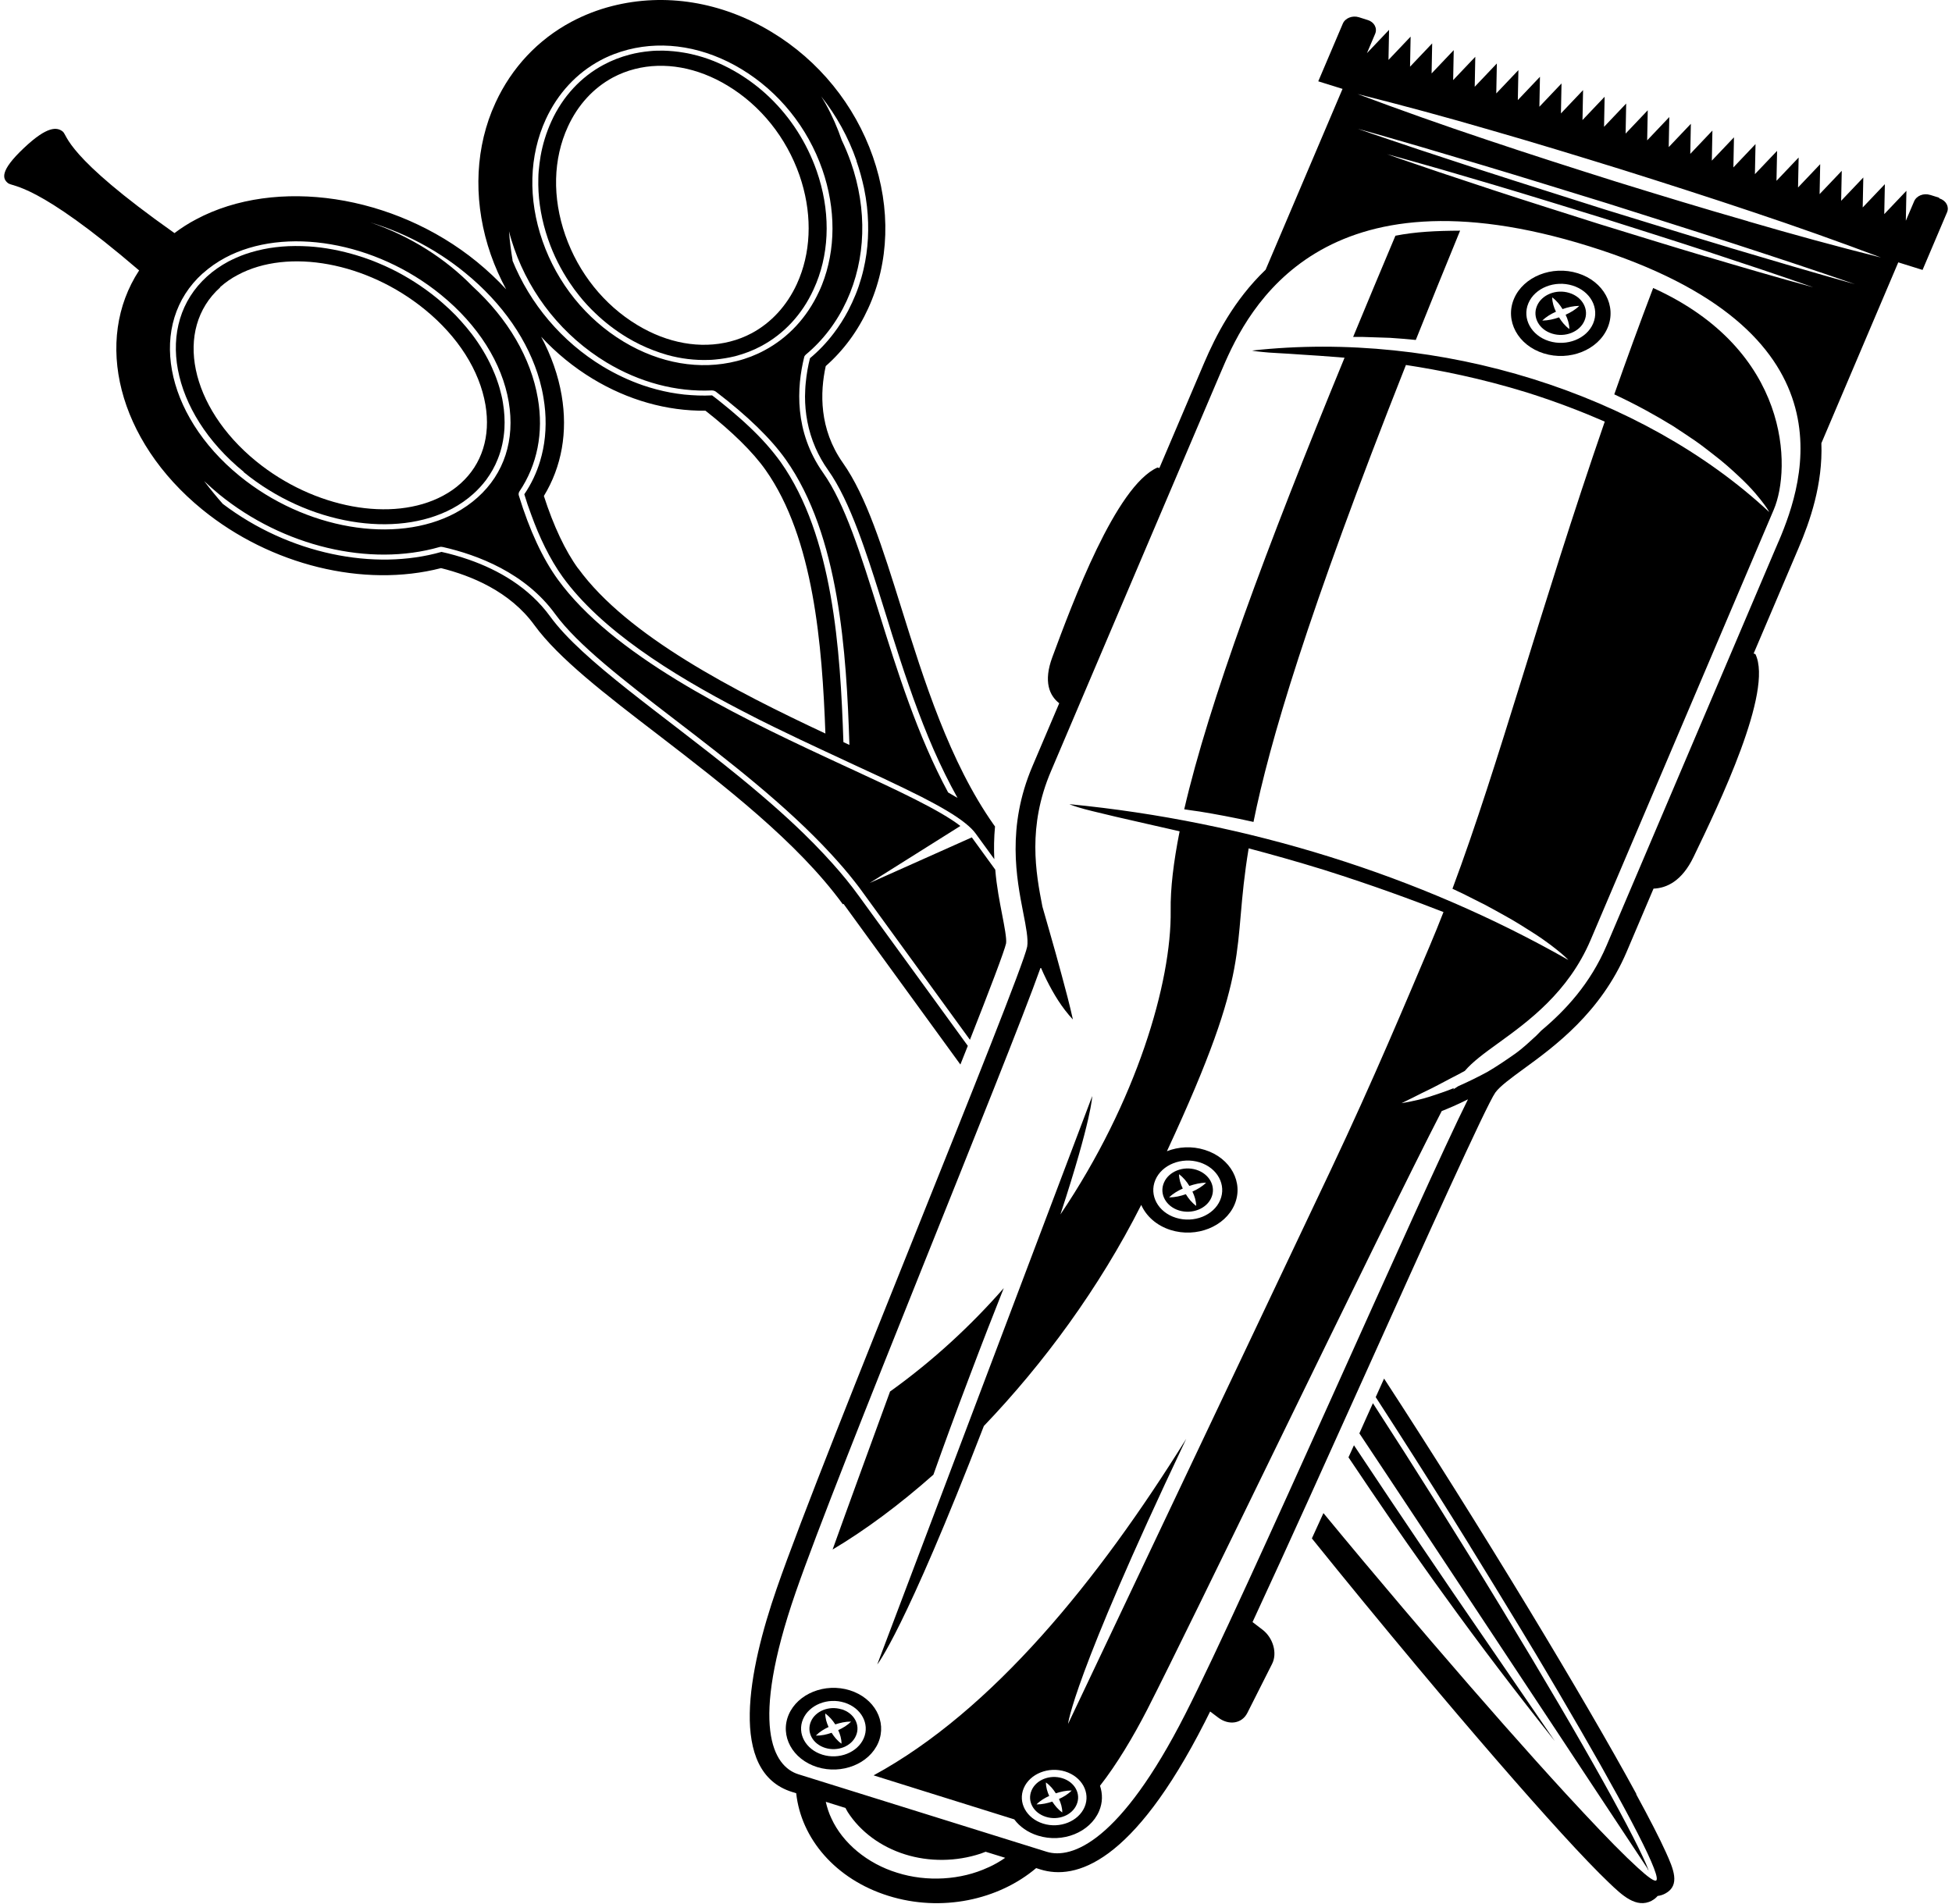<svg width="165" height="161" viewBox="0 0 165 161" fill="none" xmlns="http://www.w3.org/2000/svg">
<path d="M46.342 20.262C46.79 21.567 47.408 22.787 48.164 23.914C48.412 24.288 48.682 24.656 48.96 24.997C49.379 25.526 49.837 26.021 50.324 26.481C51.131 27.257 52.027 27.941 52.983 28.521C53.719 28.964 54.475 29.331 55.242 29.62C55.622 29.766 56.009 29.895 56.397 30.006C57.553 30.329 58.727 30.466 59.874 30.431C60.063 30.431 60.252 30.415 60.441 30.397C61.008 30.346 61.575 30.253 62.134 30.117C62.919 29.911 63.656 29.63 64.353 29.255C66.266 28.23 67.8 26.592 68.764 24.485C68.845 24.305 68.923 24.118 69.004 23.93C70.159 21.055 70.168 17.711 69.034 14.452C68.197 12.063 66.823 9.929 65.052 8.231C64.245 7.455 63.348 6.773 62.393 6.193C61.286 5.528 60.142 5.024 58.978 4.708C58.589 4.606 58.2 4.512 57.812 4.452C57.234 4.35 56.648 4.299 56.07 4.281C55.682 4.281 55.304 4.281 54.924 4.324C54.357 4.375 53.789 4.47 53.242 4.613C52.456 4.819 51.719 5.101 51.022 5.477C50.065 5.988 49.209 6.653 48.463 7.455C48.094 7.857 47.745 8.291 47.438 8.76C47.127 9.231 46.849 9.725 46.611 10.254C46.182 11.192 45.874 12.181 45.694 13.207C45.624 13.616 45.575 14.034 45.535 14.452C45.516 14.665 45.505 14.87 45.505 15.083C45.465 16.568 45.675 18.102 46.133 19.622C46.202 19.844 46.272 20.056 46.342 20.271V20.262ZM48.005 10.705C48.85 8.864 50.164 7.438 51.808 6.551C52.386 6.244 53.012 5.997 53.66 5.835C56.16 5.195 58.948 5.69 61.507 7.242C64.304 8.931 66.464 11.627 67.579 14.819C68.615 17.804 68.615 20.893 67.57 23.512C67.5 23.683 67.43 23.845 67.36 24.007C66.515 25.841 65.2 27.275 63.556 28.163C62.979 28.47 62.352 28.717 61.705 28.879C59.205 29.519 56.419 29.024 53.86 27.472C51.06 25.781 48.901 23.085 47.786 19.895C46.671 16.695 46.749 13.436 48.005 10.705Z" fill="black"/>
<path d="M139.35 158.109C138.433 155.695 134.192 147.924 126.854 135.851C123.269 129.947 119.585 124.093 116.051 118.634C115.673 119.477 115.284 120.323 114.906 121.184C115.673 122.344 116.448 123.513 117.236 124.691C118.102 125.996 118.977 127.311 119.844 128.625C124.136 135.108 128.347 141.472 131.754 146.619C132.329 147.497 132.888 148.333 133.414 149.134C134.51 150.789 135.487 152.265 136.313 153.519C138.195 156.37 139.329 158.077 139.329 158.077L139.191 157.973C139.25 158.024 139.299 158.068 139.35 158.119V158.109Z" fill="black"/>
<path d="M71.303 76.419L81.18 90C81.388 89.464 81.599 88.935 81.807 88.422C75.444 79.669 72.588 75.735 72.588 75.735C71.921 74.813 71.184 73.91 70.388 73.023C70.137 72.741 69.878 72.468 69.621 72.186C69.082 71.607 68.514 71.034 67.937 70.471C67.07 69.627 66.166 68.8 65.229 67.98C64.611 67.435 63.974 66.906 63.347 66.376C63.029 66.111 62.71 65.847 62.392 65.591C55.999 60.387 49.248 55.891 46.511 52.128C44.697 49.628 42.089 48.178 39.659 47.325C38.852 47.043 38.056 46.821 37.319 46.66C31.655 48.279 24.445 46.856 18.83 42.598C18.271 41.966 17.753 41.326 17.256 40.67C17.664 41.053 18.082 41.429 18.53 41.797C23.927 46.198 31.245 47.947 37.151 46.249C37.24 46.223 37.34 46.223 37.44 46.249C40.377 46.916 44.4 48.434 46.929 51.915C48.819 54.508 52.644 57.46 57.074 60.865C61.515 64.277 66.425 68.056 70.247 72.203C70.955 72.972 71.632 73.748 72.248 74.541C72.507 74.864 72.747 75.19 72.985 75.522L81.987 87.909C83.669 83.645 84.914 80.376 85.043 79.754C85.103 79.353 84.895 78.286 84.714 77.348C84.506 76.264 84.247 74.977 84.128 73.526L82.355 71.085L82.147 70.796L74.928 74.021L73.514 74.652L81.18 69.831C79.437 68.484 75.873 66.827 71.851 64.968L71.7 64.9C71.581 64.84 71.462 64.79 71.333 64.73C70.836 64.499 70.326 64.26 69.81 64.021C61.793 60.292 51.767 55.344 47.156 48.997C45.873 47.23 44.758 44.833 43.852 41.88C43.822 41.77 43.841 41.659 43.901 41.557C45.415 39.313 45.963 36.583 45.464 33.682C44.886 30.27 42.936 26.943 39.929 24.194C37.667 21.874 34.7 19.964 31.296 18.802C32.908 19.289 34.511 19.964 36.034 20.826C36.493 21.08 36.941 21.355 37.379 21.643C38.047 22.08 38.685 22.549 39.311 23.06C42.488 25.645 44.688 28.844 45.623 32.189C45.752 32.667 45.863 33.145 45.941 33.631C46.003 34.007 46.052 34.382 46.082 34.758C46.141 35.5 46.133 36.225 46.062 36.932C45.992 37.641 45.852 38.323 45.653 38.988C45.355 39.979 44.907 40.926 44.319 41.788C44.489 42.358 44.688 42.947 44.918 43.553C45.574 45.362 46.451 47.239 47.566 48.783C50.792 53.228 56.656 56.949 62.689 60.079C63.615 60.566 64.552 61.036 65.478 61.488C66.941 62.205 68.385 62.886 69.78 63.535C70.296 63.773 70.806 64.013 71.303 64.242C71.473 64.32 71.641 64.397 71.811 64.482C72.787 64.935 73.732 65.369 74.629 65.787C75.803 66.342 76.888 66.862 77.865 67.356C79.466 68.176 80.773 68.927 81.628 69.627C81.987 69.916 82.266 70.191 82.465 70.463C82.465 70.463 82.973 71.163 84.047 72.639C84.007 71.768 84.018 70.847 84.107 69.874L84.007 69.738C80.265 64.431 78.092 57.494 76.181 51.377C74.599 46.318 73.236 41.95 71.243 39.126C69.232 36.267 69.311 33.171 69.799 30.951C71.314 29.613 72.518 27.975 73.384 26.081C75.177 22.182 75.315 17.626 73.781 13.239C72.248 8.855 69.211 5.11 65.218 2.703C60.988 0.143 56.208 -0.624 51.748 0.51C50.533 0.818 49.378 1.27 48.303 1.841C45.474 3.352 43.255 5.715 41.889 8.675C41.781 8.915 41.671 9.162 41.571 9.409C40.088 13.121 40.059 17.421 41.482 21.516C41.84 22.54 42.278 23.521 42.785 24.459C42.04 23.649 41.212 22.872 40.316 22.138C33.327 16.439 23.341 14.93 16.57 18.548C15.923 18.888 15.315 19.28 14.748 19.707C5.457 13.147 5.727 11.449 5.298 11.116C4.83 10.749 4.023 10.613 2.002 12.532C-0.029 14.452 0.209 15.117 0.678 15.485C1.105 15.817 3.078 15.415 11.76 22.863C7.897 28.759 9.927 37.223 17.086 43.068C22.882 47.794 30.759 49.714 37.281 48.032C39.819 48.665 43.096 49.995 45.166 52.844C47.207 55.651 51.13 58.672 55.681 62.161C61.177 66.393 67.41 71.189 71.243 76.451L71.303 76.419ZM48.881 48.083C47.785 46.581 46.789 44.467 45.973 41.933C47.485 39.45 48.004 36.523 47.475 33.427C47.188 31.736 46.6 30.073 45.744 28.47C47.018 29.842 48.481 31.046 50.104 32.027C53.081 33.827 56.367 34.758 59.633 34.723C61.893 36.498 63.647 38.221 64.711 39.732C68.784 45.498 69.5 54.568 69.77 62.017C62.143 58.441 53.041 53.791 48.881 48.067V48.083ZM72.388 13.59C72.658 14.357 72.866 15.134 73.036 15.91C73.144 16.432 73.225 16.942 73.284 17.462C73.484 19.271 73.395 21.055 72.996 22.762C72.885 23.247 72.747 23.725 72.588 24.194C72.428 24.665 72.24 25.125 72.029 25.578C71.921 25.806 71.811 26.037 71.692 26.268C71.333 26.943 70.933 27.573 70.485 28.163C69.888 28.955 69.211 29.664 68.466 30.286C68.306 30.919 68.177 31.626 68.107 32.369C68.066 32.744 68.058 33.127 68.047 33.52C68.047 34.894 68.285 36.378 68.933 37.863C69.211 38.494 69.559 39.133 70.007 39.757C70.944 41.079 71.751 42.828 72.518 44.842C72.847 45.703 73.165 46.625 73.484 47.572C74.011 49.159 74.539 50.857 75.087 52.615C75.196 52.964 75.306 53.322 75.414 53.673C75.644 54.38 75.873 55.096 76.103 55.815C76.221 56.173 76.34 56.538 76.461 56.898C76.71 57.622 76.958 58.347 77.218 59.072C77.744 60.523 78.303 61.965 78.921 63.381C79.537 64.78 80.203 66.146 80.94 67.46C80.681 67.305 80.424 67.153 80.144 66.998C77.555 62.195 75.843 56.727 74.299 51.786C72.755 46.856 71.432 42.598 69.581 39.979C67.111 36.481 67.351 32.727 67.977 30.193C67.996 30.108 68.047 30.039 68.117 29.979C69.581 28.759 70.744 27.224 71.573 25.423C73.195 21.891 73.325 17.728 71.921 13.708C71.7 13.078 71.443 12.456 71.154 11.858C70.795 10.809 70.347 9.785 69.789 8.778C69.67 8.564 69.54 8.36 69.411 8.146C70.695 9.767 71.711 11.601 72.399 13.581L72.388 13.59ZM46.141 10.074C47.148 7.898 48.74 6.175 50.752 5.101C51.478 4.708 52.274 4.41 53.092 4.197C56.199 3.403 59.593 3.983 62.67 5.842C65.836 7.755 68.266 10.765 69.51 14.332C70.666 17.659 70.655 21.114 69.481 24.076C69.4 24.272 69.322 24.468 69.232 24.647C68.226 26.832 66.633 28.546 64.622 29.62C63.895 30.013 63.107 30.32 62.281 30.526C59.174 31.318 55.781 30.738 52.703 28.879C49.537 26.968 47.107 23.947 45.863 20.389C44.618 16.824 44.718 13.163 46.141 10.074ZM43.463 21.004C44.867 25.023 47.636 28.444 51.259 30.637C54.058 32.325 57.144 33.145 60.162 33.009C60.291 33.009 60.419 33.042 60.519 33.12C63.178 35.151 65.17 37.087 66.425 38.861C70.944 45.269 71.551 55.175 71.8 62.981C71.632 62.904 71.462 62.826 71.292 62.741C71.033 54.884 70.407 45.329 65.996 39.074C65.628 38.563 65.21 38.043 64.762 37.539C64.314 37.036 63.825 36.541 63.318 36.063C63.059 35.823 62.81 35.585 62.54 35.354C62.022 34.894 61.495 34.451 60.967 34.032C60.708 33.818 60.451 33.622 60.192 33.427C59.414 33.469 58.629 33.434 57.841 33.358C57.452 33.316 57.055 33.256 56.666 33.187C55.889 33.042 55.114 32.838 54.337 32.573C53.181 32.173 52.056 31.644 50.96 30.986C47.507 28.895 44.807 25.723 43.293 21.969C43.304 21.994 43.314 22.02 43.334 22.045C43.193 21.209 43.085 20.382 43.026 19.553C43.145 20.04 43.293 20.518 43.463 21.004ZM17.146 23.111C17.704 22.609 18.341 22.163 19.038 21.789C24.078 19.102 31.744 20.415 37.27 24.919C40.416 27.479 42.448 30.704 43.004 33.989C43.544 37.181 42.618 40.046 40.377 42.051C39.819 42.555 39.182 42.998 38.485 43.375C33.445 46.062 25.779 44.747 20.253 40.242C13.852 35.021 12.448 27.335 17.137 23.111H17.146Z" fill="black"/>
<path d="M138.323 151.678C136.142 147.667 132.886 142.079 129.182 135.962C125.13 129.281 120.968 122.651 116.994 116.552C116.765 117.072 116.527 117.592 116.287 118.121C118.479 121.501 120.668 124.947 122.779 128.325C123.249 129.085 123.716 129.836 124.183 130.586C124.213 130.646 124.253 130.697 124.283 130.757C124.99 131.901 125.687 133.035 126.375 134.16C126.404 134.22 126.445 134.28 126.483 134.34C127.16 135.449 127.827 136.551 128.486 137.625C128.524 137.685 128.556 137.745 128.594 137.803C129.012 138.496 129.42 139.178 129.83 139.852C130.089 140.278 130.338 140.705 130.586 141.123C130.975 141.779 131.353 142.428 131.731 143.059C131.771 143.119 131.801 143.188 131.841 143.248C136.908 151.865 140.285 158.188 140.034 158.929C140.034 158.955 140.005 158.98 139.986 158.989C139.826 159.075 139.289 158.689 138.442 157.913C138.174 157.666 137.864 157.377 137.526 157.051C136.212 155.781 134.449 153.921 132.349 151.643C129.182 148.196 125.268 143.759 121.068 138.861C120.25 137.907 119.424 136.935 118.587 135.953C116.378 133.351 114.117 130.655 111.868 127.925C111.538 128.641 111.22 129.358 110.891 130.066C113.768 133.64 116.765 137.284 119.793 140.91C124.482 146.515 128.823 151.523 132.009 155.014C133.663 156.822 134.997 158.213 135.972 159.142C137.119 160.244 138.312 161.378 139.627 160.694V160.687C139.837 160.576 139.996 160.44 140.115 160.295C140.323 160.269 140.542 160.209 140.763 160.089C142.075 159.389 141.43 157.966 140.812 156.591C140.285 155.423 139.438 153.776 138.304 151.694L138.323 151.678Z" fill="black"/>
<path d="M20.603 39.919C26.061 44.373 33.458 45.541 38.228 42.998C38.876 42.649 39.483 42.231 40.02 41.744C40.417 41.386 40.776 40.993 41.086 40.584C41.494 40.029 41.832 39.441 42.08 38.801C42.399 38.008 42.579 37.154 42.639 36.259C42.679 35.541 42.639 34.799 42.509 34.032C42.48 33.836 42.439 33.63 42.39 33.434C42.299 33.041 42.191 32.642 42.05 32.249C41.921 31.856 41.762 31.464 41.583 31.071C41.146 30.107 40.577 29.16 39.891 28.255C39.612 27.897 39.324 27.539 39.005 27.19C38.846 27.019 38.687 26.839 38.527 26.668C38.198 26.328 37.85 26.003 37.48 25.679C37.302 25.517 37.113 25.363 36.924 25.201C35.728 24.228 34.443 23.41 33.11 22.752C32.732 22.565 32.343 22.394 31.954 22.232C31.765 22.147 31.566 22.08 31.377 22.001C30.988 21.858 30.602 21.72 30.202 21.602C28.828 21.183 27.444 20.918 26.099 20.832C25.713 20.807 25.333 20.8 24.954 20.8C24.198 20.8 23.462 20.867 22.754 20.978C22.047 21.098 21.361 21.269 20.703 21.498C20.216 21.669 19.747 21.883 19.299 22.112C18.651 22.463 18.044 22.881 17.507 23.367C13.007 27.419 14.391 34.834 20.603 39.893V39.919ZM18.602 24.279C19.051 23.879 19.548 23.529 20.106 23.239C24.377 20.953 31.018 22.181 35.898 26.157C38.716 28.451 40.538 31.318 41.035 34.229C41.483 36.89 40.747 39.244 38.944 40.866C38.506 41.267 37.998 41.617 37.442 41.915C33.169 44.202 26.528 42.973 21.65 38.997C16.043 34.425 14.68 27.83 18.613 24.297L18.602 24.279Z" fill="black"/>
<path d="M113.989 123.215C115.214 125.049 116.459 126.883 117.714 128.709C118.559 129.937 119.426 131.166 120.292 132.386C120.889 133.232 121.496 134.084 122.114 134.929C125.102 139.083 128.218 143.163 131.425 147.198L122.781 134.588C121.876 133.257 120.98 131.926 120.073 130.596C119.207 129.307 118.34 128.018 117.474 126.731C116.459 125.22 115.454 123.709 114.448 122.191C114.288 122.533 114.14 122.873 113.98 123.224L113.989 123.215Z" fill="black"/>
<path d="M163.896 16.711L163.169 16.482H163.159C162.6 16.302 161.993 16.549 161.795 17.028L161.097 18.666L161.147 16.131L159.274 18.102L159.325 15.57L157.452 17.54L157.503 15.006L155.63 16.977L155.681 14.443L153.808 16.413L153.859 13.879L151.986 15.85L152.037 13.317L150.164 15.288L150.215 12.754L148.341 14.724L148.392 12.181L146.521 14.153L146.57 11.61L144.699 13.581L144.748 11.038L142.877 13.01L142.926 10.467L141.055 12.437L141.104 9.896L139.233 11.867L139.282 9.323L137.411 11.294L137.459 8.753L135.588 10.723L135.637 8.18L133.766 10.15L133.815 7.618L131.944 9.589L131.993 7.055L130.122 9.025L130.171 6.491L128.3 8.462L128.349 5.928L126.478 7.898L126.527 5.366L124.656 7.336L124.704 4.802L122.833 6.773L122.882 4.239L121.011 6.209L121.06 3.668L119.189 5.638L119.238 3.095L117.367 5.066L117.416 2.524L115.545 4.495L116.241 2.857C116.441 2.379 116.161 1.859 115.604 1.688H115.594L114.867 1.457C114.319 1.286 113.701 1.526 113.504 2.003L111.431 6.875L113.483 7.515L106.982 22.803C104.272 25.406 102.76 28.41 101.794 30.662L98.001 39.57L97.841 39.526C94.316 41.087 90.661 50.959 88.96 55.54C88.172 57.649 88.72 58.818 89.535 59.457L87.267 64.789C85.076 69.934 85.932 74.277 86.49 77.151C86.728 78.354 86.928 79.396 86.828 80.027C86.598 81.281 81.839 93.148 77.638 103.625C72.939 115.34 67.621 128.607 65.65 134.315C63.261 141.217 61.547 149.809 66.943 151.498L67.302 151.608C67.71 155.422 70.609 158.885 75.099 160.285C79.579 161.685 84.398 160.634 87.586 157.938L87.934 158.049C90.91 158.98 95.739 157.58 101.834 145.611C101.972 145.329 102.131 145.022 102.291 144.699L102.968 145.209C103.875 145.9 104.979 145.729 105.438 144.817L107.53 140.67C107.986 139.767 107.619 138.469 106.712 137.778L105.875 137.138C108.774 130.893 112.378 122.882 115.704 115.501C120.353 105.17 125.63 93.456 126.397 92.372C126.786 91.834 127.722 91.152 128.807 90.358C131.396 88.473 135.308 85.615 137.5 80.471L139.77 75.129C140.874 75.088 142.17 74.499 143.155 72.45C145.296 68.005 149.907 58.441 148.382 55.302L148.233 55.251L152.026 46.343C152.992 44.082 154.088 40.951 153.959 37.47L160.459 22.181L162.511 22.821L164.582 17.949C164.781 17.48 164.503 16.951 163.944 16.78L163.896 16.711ZM83.532 157.88C81.232 158.955 78.335 159.125 75.835 158.331C73.327 157.564 71.235 155.831 70.28 153.741C70.061 153.29 69.912 152.812 69.802 152.334L71.465 152.854C71.535 152.965 71.584 153.085 71.654 153.195C72.728 154.868 74.461 156.139 76.502 156.779C78.535 157.418 80.824 157.402 82.905 156.711C83.045 156.659 83.175 156.608 83.313 156.557L84.967 157.069C84.528 157.377 84.05 157.649 83.542 157.88H83.532ZM150.344 45.772L150.066 46.419C147.486 52.486 138.704 73.133 135.816 79.907C134.423 83.183 132.312 85.428 130.281 87.133C130.152 87.269 130.012 87.415 129.852 87.569C129.345 88.029 128.767 88.593 128.049 89.104C127.334 89.607 126.546 90.145 125.73 90.623C124.915 91.067 124.067 91.476 123.26 91.834C123.112 91.929 122.971 92.023 122.833 92.109C122.853 92.065 122.872 92.031 122.903 91.989C122.186 92.287 121.468 92.509 120.86 92.714C120.164 92.943 119.556 93.054 119.138 93.148C118.711 93.225 118.471 93.269 118.471 93.269C118.471 93.269 118.682 93.165 119.06 92.978C119.438 92.807 119.956 92.518 120.593 92.219C121.23 91.92 121.946 91.52 122.723 91.118C123.082 90.94 123.449 90.743 123.819 90.538C124.486 89.762 125.452 89.053 126.656 88.184C129.145 86.382 132.56 83.917 134.452 79.472L149.936 43.084C151.429 39.577 151.34 29.604 139.74 24.348C138.564 27.446 137.47 30.44 136.453 33.341C138.405 34.254 140.048 35.176 141.433 36.028C142.089 36.456 142.697 36.864 143.264 37.248C143.822 37.632 144.311 38.024 144.767 38.375C145.685 39.073 146.4 39.722 146.989 40.277C148.174 41.378 148.76 42.162 149.119 42.633C149.467 43.102 149.548 43.289 149.548 43.289C138.774 33.247 121.627 27.89 105.835 29.638C105.835 29.638 106.056 29.698 106.702 29.757C107.349 29.835 108.415 29.86 110.119 29.987C110.964 30.038 111.971 30.107 113.145 30.2C113.304 30.218 113.483 30.235 113.653 30.244C106.982 46.463 102.193 59.379 100.101 68.423C100.519 68.483 100.946 68.552 101.405 68.611C102.76 68.832 104.283 69.114 105.956 69.49C107.3 62.835 110.475 52.008 118.841 30.858C121.678 31.293 125.093 31.958 129.086 33.187C131.596 33.981 133.766 34.825 135.648 35.645C130.16 51.539 126.745 64.507 122.774 75.139C123.082 75.282 123.381 75.42 123.66 75.557C124.326 75.889 124.944 76.204 125.522 76.495C126.098 76.793 126.607 77.091 127.094 77.356C128.06 77.885 128.846 78.389 129.504 78.807C130.819 79.643 131.564 80.265 132.004 80.632C132.441 81.009 132.571 81.161 132.571 81.161C119.985 74.002 105.408 69.447 90.394 67.989C90.394 67.989 90.582 68.082 91.169 68.261C91.757 68.449 92.732 68.671 94.297 69.047C95.072 69.225 95.998 69.43 97.094 69.687C97.642 69.805 98.23 69.943 98.857 70.087C99.135 70.156 99.413 70.216 99.712 70.283C99.194 72.894 98.927 75.129 98.956 76.98C99.035 83.046 96.079 93.123 89.635 102.678C92.305 94.53 92.324 92.67 92.324 92.67L74.153 140.721C74.153 140.721 76.424 137.992 83.164 120.561C88.202 115.298 92.923 108.89 96.467 101.869C96.886 102.816 97.761 103.618 98.956 103.992C101.137 104.676 103.556 103.703 104.353 101.842C105.149 99.975 104.024 97.9 101.843 97.219C100.757 96.877 99.613 96.946 98.638 97.33C106.086 81.298 104.053 80.743 105.548 71.725C107.449 72.228 109.56 72.817 111.909 73.542C116.093 74.864 119.378 76.086 122.016 77.109C121.638 78.082 121.249 79.036 120.852 79.976C118.97 84.404 116.131 91.22 112.468 98.959L90.283 145.748C90.283 145.748 90.631 141.968 100.141 121.919C100.18 121.824 100.231 121.739 100.271 121.644C92.832 133.615 83.891 144.639 73.843 150.098L78.036 151.412L85.734 153.819C86.191 154.433 86.879 154.928 87.735 155.192C89.824 155.85 92.135 154.919 92.902 153.126C93.212 152.41 93.212 151.659 92.982 150.978C94.405 149.16 95.79 146.84 96.975 144.535C98.916 140.73 103.138 132.062 107.608 122.882C114.3 109.146 119.319 98.873 121.867 93.934C122.175 93.814 122.474 93.687 122.774 93.558C123.222 93.361 123.66 93.158 124.086 92.943C120.234 100.647 105.219 135.056 100.19 144.92C94.694 155.73 90.591 157.213 88.472 156.557C86.35 155.891 77.976 153.281 77.976 153.281C77.976 153.281 69.613 150.67 67.483 150.005C65.361 149.34 63.339 145.944 67.253 134.638C70.809 124.367 85.065 89.967 87.972 81.776C88.132 82.143 88.291 82.501 88.472 82.859C89.058 84.028 89.746 85.181 90.691 86.195C90.413 84.924 90.084 83.712 89.756 82.492C89.438 81.281 89.09 80.078 88.75 78.874L88.113 76.647C87.554 73.781 86.838 69.89 88.839 65.198C91.717 58.432 100.498 37.786 103.087 31.72L103.367 31.071C105.527 25.995 111.779 13.777 134.344 20.825C156.906 27.871 152.515 40.669 150.355 45.754L150.344 45.772ZM101.394 98.268C102.909 98.737 103.686 100.178 103.138 101.467C102.59 102.763 100.917 103.429 99.404 102.96C97.89 102.491 97.113 101.058 97.661 99.76C98.209 98.464 99.891 97.799 101.394 98.268ZM91.678 152.777C91.16 153.988 89.587 154.621 88.172 154.177C86.758 153.734 86.021 152.385 86.539 151.174C87.057 149.961 88.631 149.331 90.045 149.774C91.457 150.218 92.194 151.567 91.678 152.777ZM144.181 21.687C141.163 20.791 138.156 19.853 135.149 18.931C132.152 17.975 129.156 17.037 126.168 16.055L121.697 14.57C120.215 14.059 118.72 13.565 117.246 13.036C118.771 13.445 120.283 13.888 121.808 14.315L126.338 15.646C129.355 16.542 132.363 17.48 135.368 18.402C138.366 19.356 141.363 20.296 144.349 21.276C147.337 22.258 150.314 23.247 153.271 24.288C150.225 23.461 147.197 22.574 144.181 21.678V21.687ZM146.192 20.936C142.677 19.885 139.171 18.785 135.656 17.711C132.163 16.593 128.657 15.501 125.172 14.366L119.956 12.652C118.223 12.063 116.479 11.49 114.757 10.885C116.53 11.372 118.293 11.892 120.064 12.403L125.352 13.974C128.867 15.023 132.371 16.124 135.886 17.198C139.381 18.317 142.886 19.409 146.371 20.543C149.856 21.678 153.33 22.821 156.796 24.025C153.251 23.034 149.726 21.994 146.201 20.943L146.192 20.936ZM147.766 18.709C144.041 17.642 140.348 16.517 136.652 15.373C132.97 14.212 129.294 13.036 125.641 11.807C121.986 10.587 118.352 9.298 114.757 7.951C118.531 8.896 122.275 9.912 125.989 10.996C129.712 12.063 133.407 13.197 137.101 14.341C140.785 15.501 144.459 16.679 148.114 17.907C151.767 19.127 155.403 20.414 158.996 21.772C155.222 20.825 151.478 19.8 147.766 18.716V18.709Z" fill="black"/>
<path d="M75.238 117.636C73.386 122.711 71.664 127.412 70.379 131.005C73.146 129.358 76.034 127.216 78.901 124.675C79.757 122.259 80.764 119.503 81.96 116.356C83.015 113.556 83.971 111.1 84.846 108.906C82.079 112.064 78.882 115.033 75.249 117.636H75.238Z" fill="black"/>
<path d="M114.379 28.486C114.638 28.486 114.908 28.486 115.175 28.486C115.893 28.504 116.67 28.53 117.497 28.562C118.182 28.606 118.909 28.666 119.675 28.742C120.831 25.85 122.075 22.778 123.42 19.502C121.408 19.511 119.637 19.596 117.953 19.929C116.709 22.872 115.524 25.723 114.379 28.486Z" fill="black"/>
<path d="M133.375 23.103C131.194 22.419 128.775 23.385 127.979 25.252C127.182 27.12 128.306 29.195 130.487 29.877C132.668 30.56 135.087 29.595 135.883 27.726C136.68 25.859 135.556 23.785 133.375 23.103ZM134.668 27.342C134.121 28.64 132.449 29.306 130.935 28.837C129.431 28.366 128.646 26.924 129.193 25.637C129.739 24.339 131.423 23.674 132.927 24.143C134.439 24.612 135.216 26.046 134.668 27.342Z" fill="black"/>
<path d="M132.657 24.767C131.553 24.416 130.317 24.912 129.92 25.859C129.512 26.806 130.09 27.864 131.194 28.204C132.299 28.555 133.535 28.059 133.932 27.113C134.342 26.166 133.764 25.108 132.657 24.767ZM132.339 26.61C132.519 26.984 132.647 27.377 132.657 27.821C132.269 27.53 132.001 27.19 131.783 26.832C131.343 26.984 130.886 27.095 130.368 27.104C130.706 26.772 131.105 26.541 131.523 26.354C131.343 25.977 131.213 25.585 131.205 25.141C131.593 25.432 131.861 25.774 132.08 26.132C132.519 25.977 132.976 25.866 133.494 25.859C133.157 26.192 132.757 26.421 132.339 26.61Z" fill="black"/>
<path d="M99.66 102.338C100.764 102.678 101.998 102.193 102.398 101.246C102.805 100.298 102.228 99.249 101.123 98.899C100.017 98.55 98.783 99.044 98.386 99.991C97.976 100.938 98.554 101.996 99.66 102.338ZM99.979 100.486C99.798 100.111 99.669 99.719 99.66 99.275C100.049 99.564 100.316 99.906 100.535 100.264C100.975 100.118 101.431 100 101.95 99.991C101.612 100.324 101.213 100.555 100.794 100.742C100.975 101.118 101.102 101.509 101.113 101.953C100.724 101.664 100.457 101.322 100.238 100.964C99.798 101.118 99.342 101.229 98.823 101.236C99.161 100.904 99.56 100.673 99.979 100.486Z" fill="black"/>
<path d="M71.831 142.906C69.741 142.257 67.43 143.179 66.664 144.971C65.908 146.762 66.982 148.741 69.074 149.398C71.164 150.047 73.475 149.125 74.241 147.334C74.997 145.542 73.923 143.562 71.831 142.906ZM73.016 146.951C72.5 148.162 70.926 148.792 69.512 148.349C68.097 147.905 67.36 146.558 67.879 145.346C68.397 144.135 69.97 143.502 71.383 143.948C72.797 144.391 73.534 145.738 73.016 146.951Z" fill="black"/>
<path d="M71.142 144.519C70.087 144.186 68.921 144.655 68.543 145.551C68.154 146.455 68.702 147.453 69.758 147.778C70.813 148.102 71.979 147.642 72.357 146.737C72.746 145.833 72.198 144.835 71.142 144.51V144.519ZM70.854 146.277C71.013 146.626 71.132 147.002 71.132 147.42C70.754 147.155 70.505 146.831 70.295 146.498C69.877 146.644 69.45 146.746 68.961 146.737C69.28 146.413 69.65 146.191 70.038 146.011C69.877 145.653 69.758 145.286 69.758 144.868C70.136 145.142 70.386 145.457 70.605 145.789C71.024 145.653 71.45 145.551 71.939 145.551C71.62 145.875 71.253 146.089 70.864 146.268L70.854 146.277Z" fill="black"/>
<path d="M87.195 151.377C86.807 152.283 87.355 153.281 88.41 153.604C89.466 153.937 90.629 153.468 91.007 152.564C91.396 151.659 90.848 150.661 89.793 150.338C88.737 150.012 87.573 150.474 87.195 151.377ZM90.589 151.377C90.271 151.703 89.903 151.916 89.514 152.095C89.674 152.454 89.793 152.819 89.793 153.237C89.415 152.964 89.166 152.65 88.948 152.317C88.529 152.454 88.1 152.555 87.614 152.555C87.932 152.232 88.3 152.017 88.688 151.839C88.529 151.481 88.41 151.114 88.41 150.696C88.788 150.968 89.037 151.285 89.247 151.617C89.663 151.481 90.092 151.377 90.581 151.377H90.589Z" fill="black"/>
</svg>
